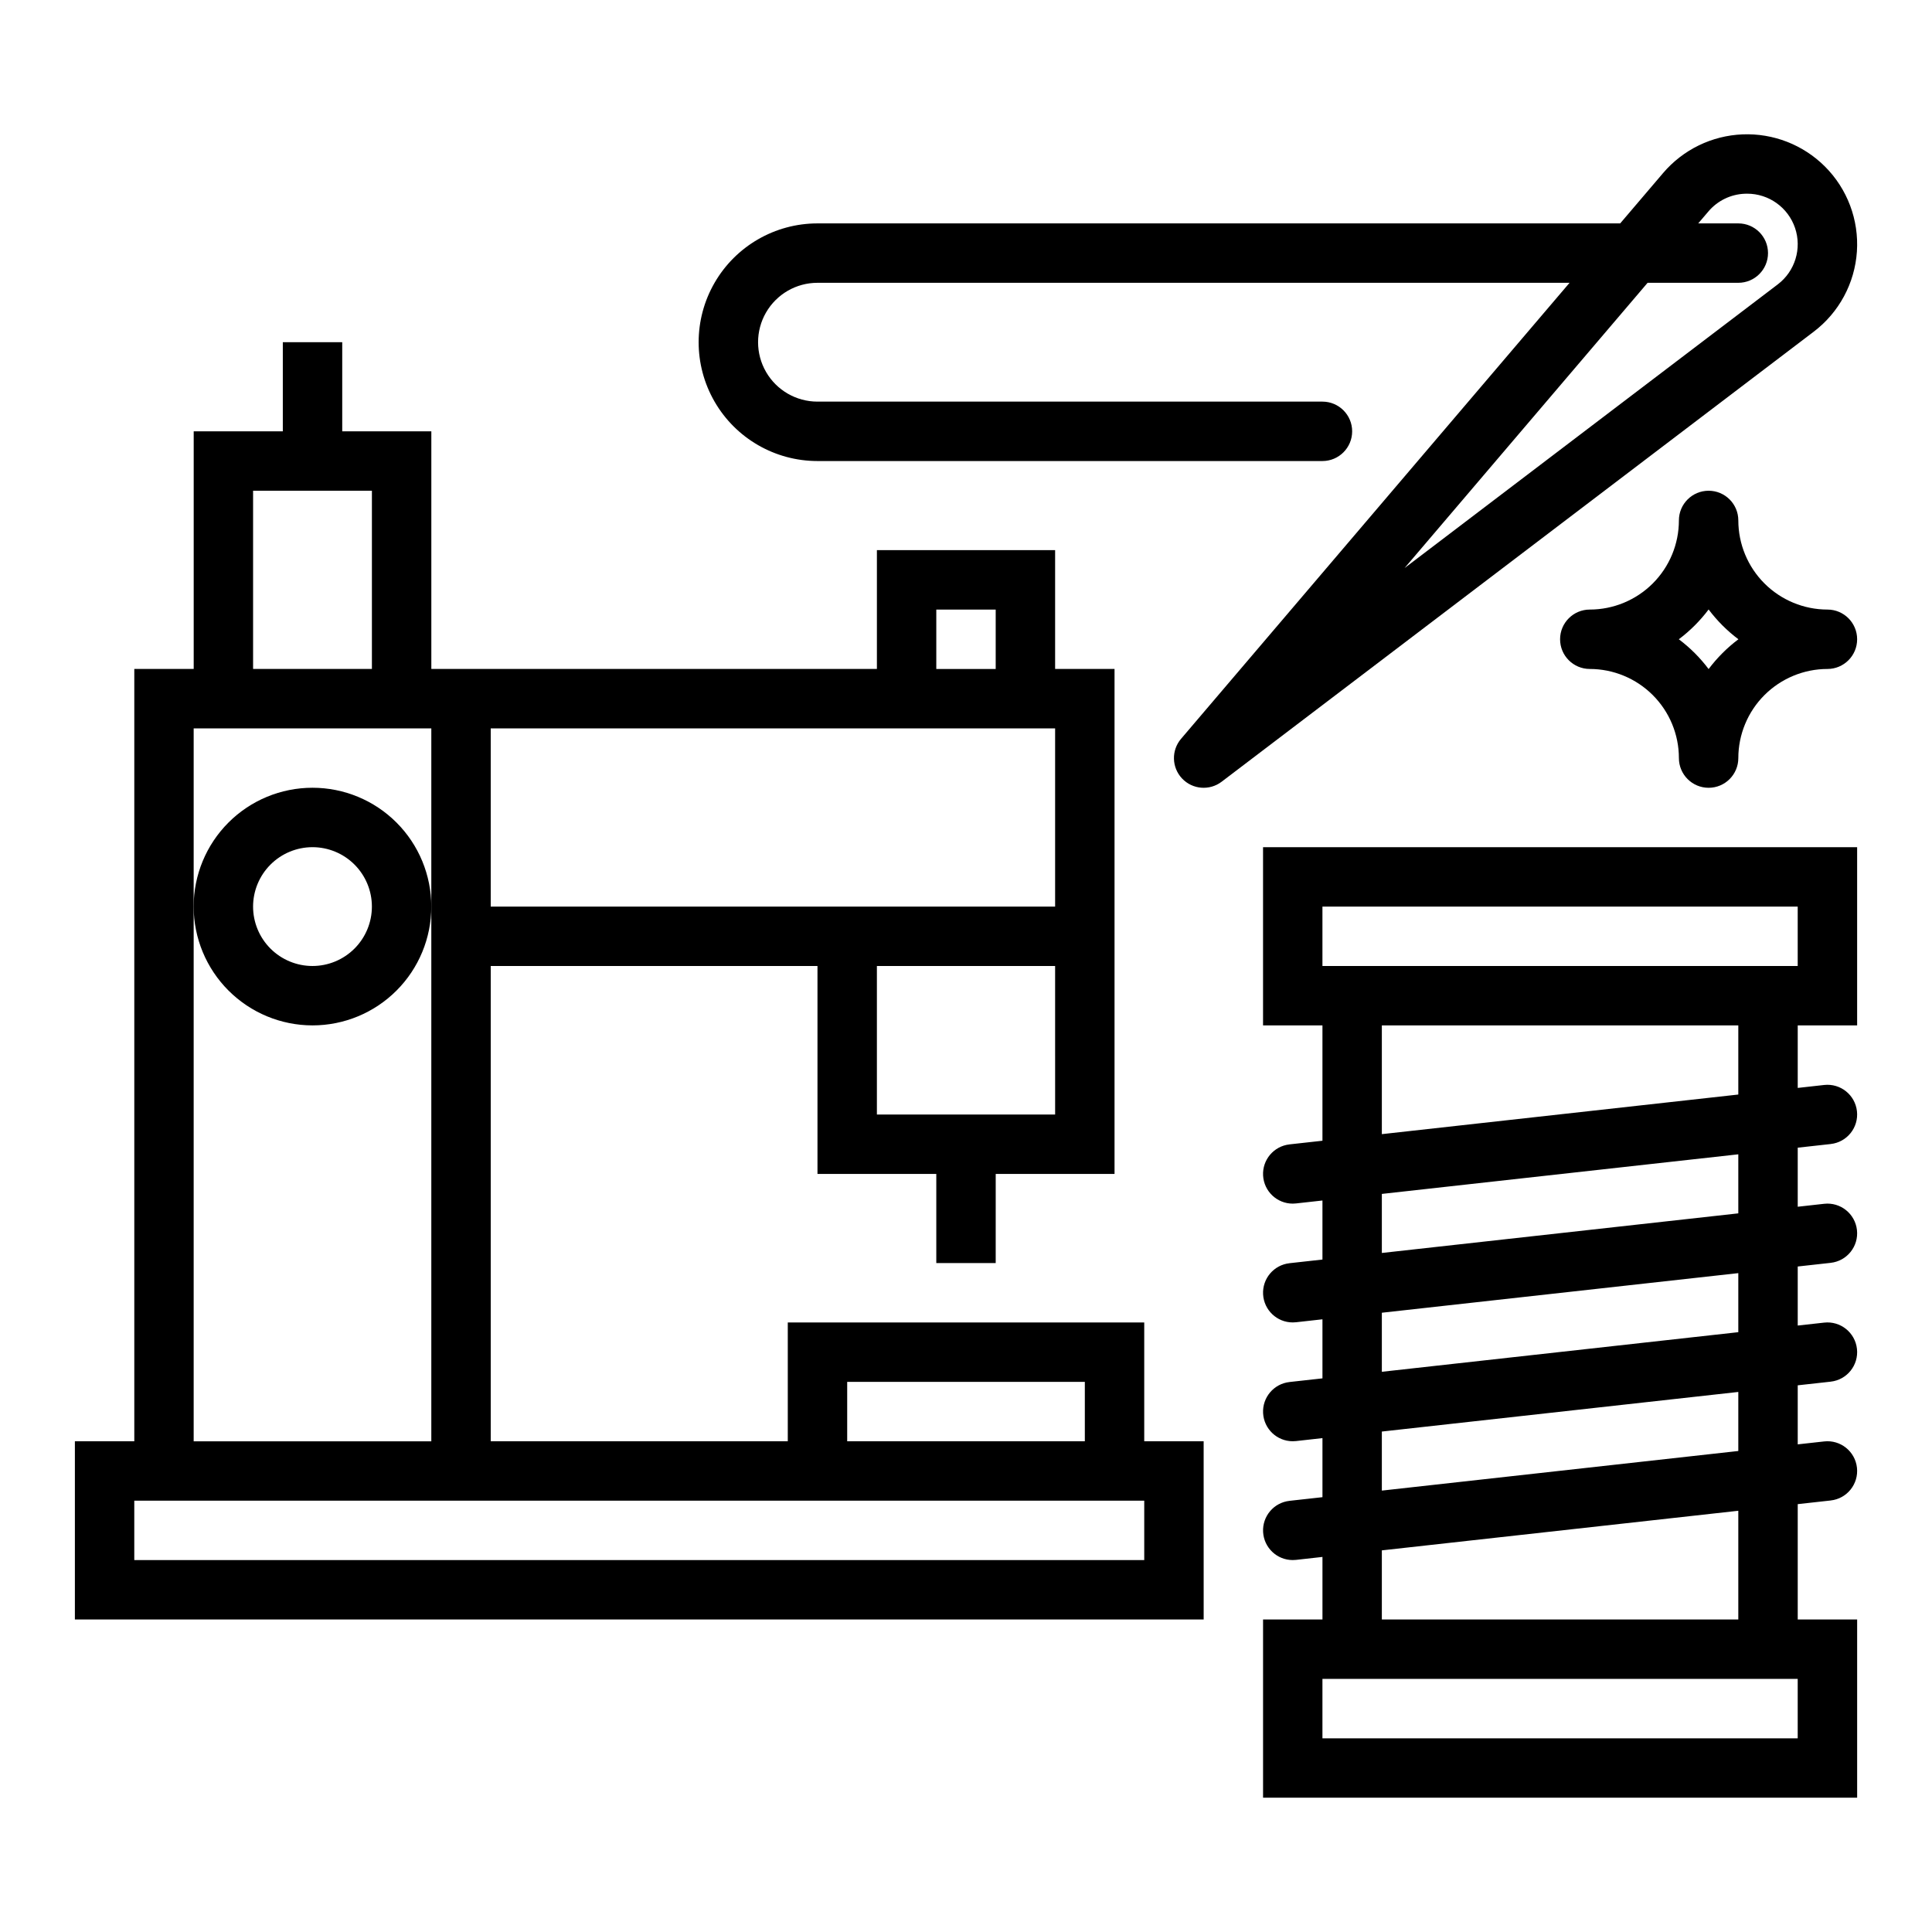 <?xml version="1.0" encoding="UTF-8"?>
<!-- Uploaded to: ICON Repo, www.svgrepo.com, Generator: ICON Repo Mixer Tools -->
<svg fill="#000000" width="800px" height="800px" version="1.1" viewBox="144 144 512 512" xmlns="http://www.w3.org/2000/svg">
 <g>
  <path d="m462.98 525.95h-15.746v-31.488h-94.465v31.488h-78.719v-125.95h86.59v55.105h31.488v23.617h15.742l0.004-23.621h31.488v-133.82h-15.746v-31.488h-47.23v31.488h-118.08v-62.977h-23.613v-23.613h-15.746v23.617l-23.617-0.004v62.977h-15.742v204.67h-15.746v47.23l299.14 0.004zm-94.465-15.742h62.977v15.742h-62.977zm55.105-70.848h-47.234v-39.359h47.23zm-31.492-133.82h15.742v15.742h-15.742zm-118.08 31.488h149.57v47.23h-149.57zm-62.977-62.977h31.488v47.23h-31.488zm-15.746 110.21v-47.23h62.977v188.93h-62.977zm251.91 173.18h-267.65v-15.742h267.65z"/>
  <path d="m226.81 415.74c8.352 0 16.363-3.316 22.266-9.223 5.906-5.906 9.223-13.914 9.223-22.266 0-8.352-3.316-16.359-9.223-22.266-5.902-5.906-13.914-9.223-22.266-9.223s-16.359 3.316-22.266 9.223c-5.902 5.906-9.223 13.914-9.223 22.266 0.012 8.348 3.332 16.352 9.234 22.254 5.902 5.906 13.906 9.227 22.254 9.234zm0-47.23c4.176 0 8.18 1.656 11.133 4.609 2.953 2.953 4.613 6.957 4.613 11.133 0 4.176-1.66 8.18-4.613 11.133-2.953 2.953-6.957 4.613-11.133 4.613s-8.18-1.66-11.133-4.613c-2.949-2.953-4.609-6.957-4.609-11.133 0.004-4.172 1.664-8.176 4.617-11.129 2.949-2.949 6.953-4.609 11.125-4.613z"/>
  <path d="m636.16 415.74v-47.23h-157.44v47.23h15.742v30.566l-8.742 0.969 0.004 0.004c-4.152 0.461-7.219 4.082-6.992 8.25 0.23 4.172 3.672 7.438 7.848 7.445 0.297 0 0.59-0.02 0.883-0.051l7-0.777v15.648l-8.742 0.969 0.004 0.004c-4.152 0.461-7.219 4.082-6.992 8.25 0.23 4.172 3.672 7.438 7.848 7.441 0.297 0.004 0.59-0.016 0.883-0.047l7-0.781v15.652l-8.742 0.969 0.004 0.004c-4.152 0.461-7.219 4.082-6.992 8.25 0.23 4.172 3.672 7.438 7.848 7.441 0.297 0 0.59-0.016 0.883-0.047l7-0.781v15.652l-8.742 0.969 0.004 0.004c-4.152 0.461-7.219 4.082-6.992 8.25 0.23 4.172 3.672 7.438 7.848 7.441 0.297 0 0.59-0.016 0.883-0.047l7-0.781v16.574h-15.742v47.23h157.44v-47.23h-15.746v-30.566l8.742-0.969v-0.004c4.32-0.48 7.434-4.371 6.953-8.691s-4.371-7.434-8.691-6.953l-7.004 0.777v-15.648l8.742-0.969v-0.004c4.32-0.48 7.434-4.371 6.953-8.691-0.48-4.32-4.371-7.434-8.691-6.953l-7.004 0.777v-15.648l8.742-0.969v-0.004c4.32-0.48 7.434-4.371 6.953-8.691-0.48-4.32-4.371-7.434-8.691-6.953l-7.004 0.781v-15.652l8.742-0.969v-0.004c4.32-0.48 7.434-4.371 6.953-8.691-0.48-4.32-4.371-7.434-8.691-6.953l-7.004 0.781v-16.574zm-141.7-31.488h125.95v15.742l-125.95 0.004zm125.95 220.42h-125.95v-15.746h125.95zm-15.742-31.488h-94.465v-18.32l94.465-10.496zm0-44.656-94.465 10.496v-15.648l94.465-10.496zm0-31.488-94.465 10.496v-15.648l94.465-10.496zm0-31.488-94.465 10.496v-15.648l94.465-10.496zm0-31.488-94.465 10.496v-28.816h94.465z"/>
  <path d="m360.64 266.18h133.82c4.348 0 7.875-3.527 7.875-7.875 0-4.348-3.527-7.871-7.875-7.871h-133.82c-5.625 0-10.82-3-13.633-7.871s-2.812-10.875 0-15.746 8.008-7.871 13.633-7.871h199.31l-102.96 120.85c-2.609 3.062-2.492 7.594 0.27 10.516 2.762 2.922 7.285 3.289 10.484 0.855l156.92-119.27c6.699-5.09 10.867-12.828 11.434-21.219 0.566-8.395-2.531-16.625-8.488-22.566-5.766-5.746-13.672-8.828-21.809-8.5s-15.766 4.039-21.051 10.234l-11.383 13.359h-212.73c-11.246 0-21.645 6-27.27 15.742-5.625 9.742-5.625 21.746 0 31.488 5.625 9.742 16.023 15.746 27.27 15.746zm236.09-66.125c2.422-2.871 5.945-4.582 9.699-4.715 0.195-0.008 0.383-0.012 0.57-0.012 5.75-0.012 10.867 3.648 12.711 9.094 1.84 5.449-0.004 11.465-4.582 14.941l-98.898 75.172 64.402-75.59h24.039c4.348 0 7.871-3.523 7.871-7.871 0-4.348-3.523-7.871-7.871-7.871h-10.625z"/>
  <path d="m628.29 305.54c-6.262-0.008-12.266-2.5-16.695-6.926-4.426-4.426-6.914-10.43-6.922-16.691 0-4.348-3.523-7.871-7.871-7.871-4.348 0-7.875 3.523-7.875 7.871-0.004 6.262-2.496 12.266-6.922 16.691-4.43 4.426-10.43 6.918-16.691 6.926-4.348 0-7.875 3.523-7.875 7.871s3.527 7.871 7.875 7.871c6.262 0.008 12.262 2.5 16.691 6.926 4.426 4.426 6.918 10.43 6.922 16.691 0 4.348 3.527 7.871 7.875 7.871 4.348 0 7.871-3.523 7.871-7.871 0.008-6.262 2.496-12.266 6.922-16.691 4.43-4.426 10.434-6.918 16.695-6.926 4.348 0 7.871-3.523 7.871-7.871s-3.523-7.871-7.871-7.871zm-31.488 15.766c-2.25-2.988-4.906-5.648-7.898-7.894 2.992-2.246 5.648-4.906 7.898-7.894 2.246 2.988 4.902 5.648 7.894 7.894-2.992 2.246-5.648 4.906-7.894 7.894z"/>
 </g>
</svg>